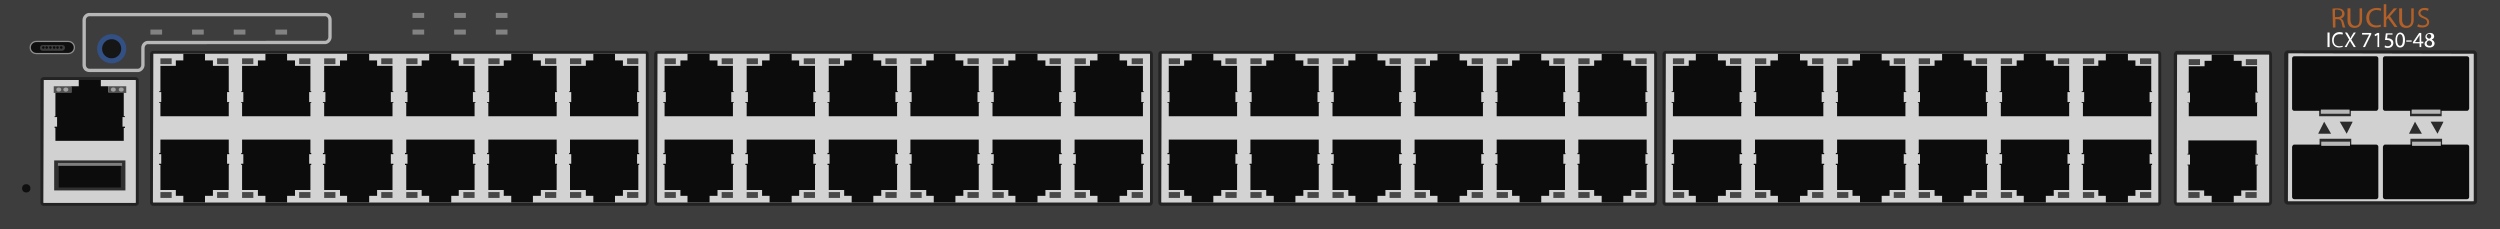 <?xml version="1.0" encoding="utf-8"?>
<!-- Copyright 2022 Virtual Console LLC. All rights reserved. Generator: Adobe Illustrator 26.0.2, SVG Export Plug-In . SVG Version: 6.00 Build 0)  -->
<svg version="1.1" id="Brocade_ICX7150-48-POE" xmlns="http://www.w3.org/2000/svg" xmlns:xlink="http://www.w3.org/1999/xlink"
	 x="0px" y="0px" viewBox="0 0 600 55" style="enable-background:new 0 0 600 55;" xml:space="preserve">
<style type="text/css">
	.st0{fill:#3D3D3D;}
	.st1{fill:#D3D3D3;}
	.st2{fill:#232323;}
	.st3{fill:#0C0C0C;}
	.st4{fill:#474747;}
	.st5{fill:#D1D1D1;}
	.st6{fill:#2B2B2B;}
	.st7{fill:#B7B7B7;}
	.st8{fill:#515151;}
	.st9{fill:#A0A0A0;}
	.st10{fill:#303030;}
	.st11{fill:#7F7F7F;}
	.st12{fill:#0F0F0F;}
	.st13{fill:#325084;}
	.st14{fill:#161616;}
	.st15{fill:#828282;}
	.st16{fill:#8E8E8E;}
	.st17{fill:#B26028;}
	.st18{fill:#FFFFFF;}
</style>
<g>
	<rect class="st0" width="600" height="55"/>
	<g>
		<g>
			<path class="st1" d="M396.8,49h-118c-0.3,0-0.5-0.2-0.5-0.5V13c0-0.3,0.2-0.5,0.5-0.5h118.1c0.3,0,0.5,0.2,0.5,0.5v35.5
				C397.3,48.8,397.1,49,396.8,49z"/>
			<path class="st2" d="M396.8,49.4h-118c-0.5,0-0.8-0.4-0.8-0.8V13c0-0.5,0.4-0.8,0.8-0.8h118.1c0.5,0,0.8,0.4,0.8,0.8v35.5
				C397.7,49,397.3,49.4,396.8,49.4z M278.8,12.9C278.7,12.9,278.7,13,278.8,12.9l-0.1,35.6c0,0.1,0.1,0.1,0.1,0.1h118.1
				c0.1,0,0.1-0.1,0.1-0.1V13c0-0.1-0.1-0.1-0.1-0.1H278.8z"/>
		</g>
		<g>
			<g>
				<polygon class="st3" points="395.2,22.1 395.4,22.1 395.4,21.9 395.2,21.9 395.2,15.8 391.5,15.8 391.5,14.5 389.6,14.5 
					389.6,12.9 384.4,12.9 384.4,14.5 382.6,14.5 382.6,15.8 378.8,15.8 378.8,21.9 378.6,21.9 378.6,22.1 378.8,22.1 379.1,22.1 
					379.1,24.5 378.6,24.5 378.6,24.7 378.8,24.7 378.8,27.9 395.2,27.9 395.2,24.7 395.4,24.7 395.4,24.5 394.9,24.5 394.9,22.1 
									"/>
				<g>
					<rect x="378.8" y="14" class="st4" width="2.7" height="1.4"/>
					<rect x="392.5" y="14" class="st4" width="2.7" height="1.4"/>
				</g>
			</g>
			<g>
				<polygon class="st3" points="375.6,22.1 375.7,22.1 375.7,21.9 375.6,21.9 375.6,15.8 371.8,15.8 371.8,14.5 369.9,14.5 
					369.9,12.9 364.7,12.9 364.7,14.5 362.9,14.5 362.9,15.8 359.2,15.8 359.2,21.9 358.9,21.9 358.9,22.1 359.2,22.1 359.4,22.1 
					359.4,24.5 358.9,24.5 358.9,24.7 359.2,24.7 359.2,27.9 375.6,27.9 375.6,24.7 375.7,24.7 375.7,24.5 375.2,24.5 375.2,22.1 
									"/>
				<g>
					<rect x="359.2" y="14" class="st4" width="2.7" height="1.4"/>
					<rect x="372.8" y="14" class="st4" width="2.7" height="1.4"/>
				</g>
			</g>
			<g>
				<polygon class="st3" points="355.9,22.1 356.1,22.1 356.1,21.9 355.9,21.9 355.9,15.8 352.1,15.8 352.1,14.5 350.3,14.5 
					350.3,12.9 345,12.9 345,14.5 343.2,14.5 343.2,15.8 339.5,15.8 339.5,21.9 339.2,21.9 339.2,22.1 339.5,22.1 339.8,22.1 
					339.8,24.5 339.2,24.5 339.2,24.7 339.5,24.7 339.5,27.9 355.9,27.9 355.9,24.7 356.1,24.7 356.1,24.5 355.5,24.5 355.5,22.1 
									"/>
				<g>
					<rect x="339.5" y="14" class="st4" width="2.7" height="1.4"/>
					<rect x="353.2" y="14" class="st4" width="2.7" height="1.4"/>
				</g>
			</g>
			<g>
				<polygon class="st3" points="336.2,22.1 336.4,22.1 336.4,21.9 336.2,21.9 336.2,15.8 332.5,15.8 332.5,14.5 330.6,14.5 
					330.6,12.9 325.3,12.9 325.3,14.5 323.6,14.5 323.6,15.8 319.8,15.8 319.8,21.9 319.5,21.9 319.5,22.1 319.8,22.1 320.1,22.1 
					320.1,24.5 319.5,24.5 319.5,24.7 319.8,24.7 319.8,27.9 336.2,27.9 336.2,24.7 336.4,24.7 336.4,24.5 335.8,24.5 335.8,22.1 
									"/>
				<g>
					<rect x="319.8" y="14" class="st4" width="2.7" height="1.4"/>
					<rect x="333.5" y="14" class="st4" width="2.7" height="1.4"/>
				</g>
			</g>
			<g>
				<polygon class="st3" points="316.5,22.1 316.7,22.1 316.7,21.9 316.5,21.9 316.5,15.8 312.8,15.8 312.8,14.5 310.9,14.5 
					310.9,12.9 305.7,12.9 305.7,14.5 303.9,14.5 303.9,15.8 300.1,15.8 300.1,21.9 299.9,21.9 299.9,22.1 300.1,22.1 300.4,22.1 
					300.4,24.5 299.9,24.5 299.9,24.7 300.1,24.7 300.1,27.9 316.5,27.9 316.5,24.7 316.7,24.7 316.7,24.5 316.2,24.5 316.2,22.1 
									"/>
				<g>
					<rect x="300.1" y="14" class="st4" width="2.7" height="1.4"/>
					<rect x="313.8" y="14" class="st4" width="2.7" height="1.4"/>
				</g>
			</g>
			<g>
				<polygon class="st3" points="296.9,22.1 297,22.1 297,21.9 296.9,21.9 296.9,15.8 293.1,15.8 293.1,14.5 291.2,14.5 291.2,12.9 
					286,12.9 286,14.5 284.2,14.5 284.2,15.8 280.5,15.8 280.5,21.9 280.2,21.9 280.2,22.1 280.5,22.1 280.7,22.1 280.7,24.5 
					280.2,24.5 280.2,24.7 280.5,24.7 280.5,27.9 296.9,27.9 296.9,24.7 297,24.7 297,24.5 296.5,24.5 296.5,22.1 				"/>
				<g>
					<rect x="280.5" y="14" class="st4" width="2.7" height="1.4"/>
					<rect x="294.1" y="14" class="st4" width="2.7" height="1.4"/>
				</g>
			</g>
		</g>
		<g>
			<g>
				<polygon class="st3" points="394.9,39.3 394.9,37 395.4,37 395.4,36.7 395.2,36.7 395.2,33.5 378.8,33.5 378.8,36.7 378.6,36.7 
					378.6,37 379.1,37 379.1,39.3 378.8,39.3 378.6,39.3 378.6,39.6 378.8,39.6 378.8,45.6 382.6,45.6 382.6,47 384.4,47 
					384.4,48.6 389.6,48.6 389.6,47 391.5,47 391.5,45.6 395.2,45.6 395.2,39.6 395.4,39.6 395.4,39.3 395.2,39.3 				"/>
				<g>
					<rect x="378.8" y="46.1" class="st4" width="2.7" height="1.4"/>
					<rect x="392.5" y="46.1" class="st4" width="2.7" height="1.4"/>
				</g>
			</g>
			<g>
				<polygon class="st3" points="375.2,39.3 375.2,37 375.7,37 375.7,36.7 375.6,36.7 375.6,33.5 359.2,33.5 359.2,36.7 358.9,36.7 
					358.9,37 359.4,37 359.4,39.3 359.2,39.3 358.9,39.3 358.9,39.6 359.2,39.6 359.2,45.6 362.9,45.6 362.9,47 364.7,47 
					364.7,48.6 369.9,48.6 369.9,47 371.8,47 371.8,45.6 375.6,45.6 375.6,39.6 375.7,39.6 375.7,39.3 375.6,39.3 				"/>
				<g>
					<rect x="359.2" y="46.1" class="st4" width="2.7" height="1.4"/>
					<rect x="372.8" y="46.1" class="st4" width="2.7" height="1.4"/>
				</g>
			</g>
			<g>
				<polygon class="st3" points="355.5,39.3 355.5,37 356.1,37 356.1,36.7 355.9,36.7 355.9,33.5 339.5,33.5 339.5,36.7 339.2,36.7 
					339.2,37 339.8,37 339.8,39.3 339.5,39.3 339.2,39.3 339.2,39.6 339.5,39.6 339.5,45.6 343.2,45.6 343.2,47 345,47 345,48.6 
					350.3,48.6 350.3,47 352.1,47 352.1,45.6 355.9,45.6 355.9,39.6 356.1,39.6 356.1,39.3 355.9,39.3 				"/>
				<g>
					<rect x="339.5" y="46.1" class="st4" width="2.7" height="1.4"/>
					<rect x="353.2" y="46.1" class="st4" width="2.7" height="1.4"/>
				</g>
			</g>
			<g>
				<polygon class="st3" points="335.8,39.3 335.8,37 336.4,37 336.4,36.7 336.2,36.7 336.2,33.5 319.8,33.5 319.8,36.7 319.5,36.7 
					319.5,37 320.1,37 320.1,39.3 319.8,39.3 319.5,39.3 319.5,39.6 319.8,39.6 319.8,45.6 323.6,45.6 323.6,47 325.3,47 
					325.3,48.6 330.6,48.6 330.6,47 332.5,47 332.5,45.6 336.2,45.6 336.2,39.6 336.4,39.6 336.4,39.3 336.2,39.3 				"/>
				<g>
					<rect x="319.8" y="46.1" class="st4" width="2.7" height="1.4"/>
					<rect x="333.5" y="46.1" class="st4" width="2.7" height="1.4"/>
				</g>
			</g>
			<g>
				<polygon class="st3" points="316.2,39.3 316.2,37 316.7,37 316.7,36.7 316.5,36.7 316.5,33.5 300.1,33.5 300.1,36.7 299.9,36.7 
					299.9,37 300.4,37 300.4,39.3 300.1,39.3 299.9,39.3 299.9,39.6 300.1,39.6 300.1,45.6 303.9,45.6 303.9,47 305.7,47 
					305.7,48.6 310.9,48.6 310.9,47 312.8,47 312.8,45.6 316.5,45.6 316.5,39.6 316.7,39.6 316.7,39.3 316.5,39.3 				"/>
				<g>
					<rect x="300.1" y="46.1" class="st4" width="2.7" height="1.4"/>
					<rect x="313.8" y="46.1" class="st4" width="2.7" height="1.4"/>
				</g>
			</g>
			<g>
				<polygon class="st3" points="296.5,39.3 296.5,37 297,37 297,36.7 296.9,36.7 296.9,33.5 280.5,33.5 280.5,36.7 280.2,36.7 
					280.2,37 280.7,37 280.7,39.3 280.5,39.3 280.2,39.3 280.2,39.6 280.5,39.6 280.5,45.6 284.2,45.6 284.2,47 286,47 286,48.6 
					291.2,48.6 291.2,47 293.1,47 293.1,45.6 296.9,45.6 296.9,39.6 297,39.6 297,39.3 296.9,39.3 				"/>
				<g>
					<rect x="280.5" y="46.1" class="st4" width="2.7" height="1.4"/>
					<rect x="294.1" y="46.1" class="st4" width="2.7" height="1.4"/>
				</g>
			</g>
		</g>
	</g>
	<g>
		<g>
			<path class="st1" d="M517.9,49H399.8c-0.3,0-0.5-0.2-0.5-0.5V13c0-0.3,0.2-0.5,0.5-0.5h118.1c0.3,0,0.5,0.2,0.5,0.5v35.5
				C518.4,48.8,518.2,49,517.9,49z"/>
			<path class="st2" d="M517.9,49.4H399.8c-0.5,0-0.8-0.4-0.8-0.8V13c0-0.5,0.4-0.8,0.8-0.8h118.1c0.5,0,0.8,0.4,0.8,0.8v35.5
				C518.7,49,518.4,49.4,517.9,49.4z M399.8,12.9C399.7,12.9,399.7,13,399.8,12.9l-0.1,35.6c0,0.1,0.1,0.1,0.1,0.1h118.1
				c0.1,0,0.1-0.1,0.1-0.1V13c0-0.1-0.1-0.1-0.1-0.1H399.8z"/>
		</g>
		<g>
			<g>
				<polygon class="st3" points="516.3,22.1 516.5,22.1 516.5,21.9 516.3,21.9 516.3,15.8 512.5,15.8 512.5,14.5 510.7,14.5 
					510.7,12.9 505.4,12.9 505.4,14.5 503.6,14.5 503.6,15.8 499.9,15.8 499.9,21.9 499.6,21.9 499.6,22.1 499.9,22.1 500.2,22.1 
					500.2,24.5 499.6,24.5 499.6,24.7 499.9,24.7 499.9,27.9 516.3,27.9 516.3,24.7 516.5,24.7 516.5,24.5 515.9,24.5 515.9,22.1 
									"/>
				<g>
					<rect x="499.9" y="14" class="st4" width="2.7" height="1.4"/>
					<rect x="513.6" y="14" class="st4" width="2.7" height="1.4"/>
				</g>
			</g>
			<g>
				<polygon class="st3" points="496.6,22.1 496.8,22.1 496.8,21.9 496.6,21.9 496.6,15.8 492.9,15.8 492.9,14.5 491,14.5 491,12.9 
					485.7,12.9 485.7,14.5 484,14.5 484,15.8 480.2,15.8 480.2,21.9 479.9,21.9 479.9,22.1 480.2,22.1 480.5,22.1 480.5,24.5 
					479.9,24.5 479.9,24.7 480.2,24.7 480.2,27.9 496.6,27.9 496.6,24.7 496.8,24.7 496.8,24.5 496.2,24.5 496.2,22.1 				"/>
				<g>
					<rect x="480.2" y="14" class="st4" width="2.7" height="1.4"/>
					<rect x="493.9" y="14" class="st4" width="2.7" height="1.4"/>
				</g>
			</g>
			<g>
				<polygon class="st3" points="476.9,22.1 477.1,22.1 477.1,21.9 476.9,21.9 476.9,15.8 473.2,15.8 473.2,14.5 471.3,14.5 
					471.3,12.9 466.1,12.9 466.1,14.5 464.3,14.5 464.3,15.8 460.5,15.8 460.5,21.9 460.3,21.9 460.3,22.1 460.5,22.1 460.8,22.1 
					460.8,24.5 460.3,24.5 460.3,24.7 460.5,24.7 460.5,27.9 476.9,27.9 476.9,24.7 477.1,24.7 477.1,24.5 476.6,24.5 476.6,22.1 
									"/>
				<g>
					<rect x="460.5" y="14" class="st4" width="2.7" height="1.4"/>
					<rect x="474.2" y="14" class="st4" width="2.7" height="1.4"/>
				</g>
			</g>
			<g>
				<polygon class="st3" points="457.3,22.1 457.5,22.1 457.5,21.9 457.3,21.9 457.3,15.8 453.5,15.8 453.5,14.5 451.6,14.5 
					451.6,12.9 446.4,12.9 446.4,14.5 444.6,14.5 444.6,15.8 440.9,15.8 440.9,21.9 440.6,21.9 440.6,22.1 440.9,22.1 441.1,22.1 
					441.1,24.5 440.6,24.5 440.6,24.7 440.9,24.7 440.9,27.9 457.3,27.9 457.3,24.7 457.5,24.7 457.5,24.5 456.9,24.5 456.9,22.1 
									"/>
				<g>
					<rect x="440.9" y="14" class="st4" width="2.7" height="1.4"/>
					<rect x="454.5" y="14" class="st4" width="2.7" height="1.4"/>
				</g>
			</g>
			<g>
				<polygon class="st3" points="437.6,22.1 437.8,22.1 437.8,21.9 437.6,21.9 437.6,15.8 433.8,15.8 433.8,14.5 432,14.5 432,12.9 
					426.7,12.9 426.7,14.5 424.9,14.5 424.9,15.8 421.2,15.8 421.2,21.9 420.9,21.9 420.9,22.1 421.2,22.1 421.5,22.1 421.5,24.5 
					420.9,24.5 420.9,24.7 421.2,24.7 421.2,27.9 437.6,27.9 437.6,24.7 437.8,24.7 437.8,24.5 437.2,24.5 437.2,22.1 				"/>
				<g>
					<rect x="421.2" y="14" class="st4" width="2.7" height="1.4"/>
					<rect x="434.9" y="14" class="st4" width="2.7" height="1.4"/>
				</g>
			</g>
			<g>
				<polygon class="st3" points="417.9,22.1 418.1,22.1 418.1,21.9 417.9,21.9 417.9,15.8 414.2,15.8 414.2,14.5 412.3,14.5 
					412.3,12.9 407,12.9 407,14.5 405.3,14.5 405.3,15.8 401.5,15.8 401.5,21.9 401.2,21.9 401.2,22.1 401.5,22.1 401.8,22.1 
					401.8,24.5 401.2,24.5 401.2,24.7 401.5,24.7 401.5,27.9 417.9,27.9 417.9,24.7 418.1,24.7 418.1,24.5 417.5,24.5 417.5,22.1 
									"/>
				<g>
					<rect x="401.5" y="14" class="st4" width="2.7" height="1.4"/>
					<rect x="415.2" y="14" class="st4" width="2.7" height="1.4"/>
				</g>
			</g>
		</g>
		<g>
			<g>
				<polygon class="st3" points="515.9,39.3 515.9,37 516.5,37 516.5,36.7 516.3,36.7 516.3,33.5 499.9,33.5 499.9,36.7 499.6,36.7 
					499.6,37 500.2,37 500.2,39.3 499.9,39.3 499.6,39.3 499.6,39.6 499.9,39.6 499.9,45.6 503.6,45.6 503.6,47 505.4,47 
					505.4,48.6 510.7,48.6 510.7,47 512.5,47 512.5,45.6 516.3,45.6 516.3,39.6 516.5,39.6 516.5,39.3 516.3,39.3 				"/>
				<g>
					<rect x="499.9" y="46.1" class="st4" width="2.7" height="1.4"/>
					<rect x="513.6" y="46.1" class="st4" width="2.7" height="1.4"/>
				</g>
			</g>
			<g>
				<polygon class="st3" points="496.2,39.3 496.2,37 496.8,37 496.8,36.7 496.6,36.7 496.6,33.5 480.2,33.5 480.2,36.7 479.9,36.7 
					479.9,37 480.5,37 480.5,39.3 480.2,39.3 479.9,39.3 479.9,39.6 480.2,39.6 480.2,45.6 484,45.6 484,47 485.7,47 485.7,48.6 
					491,48.6 491,47 492.9,47 492.9,45.6 496.6,45.6 496.6,39.6 496.8,39.6 496.8,39.3 496.6,39.3 				"/>
				<g>
					<rect x="480.2" y="46.1" class="st4" width="2.7" height="1.4"/>
					<rect x="493.9" y="46.1" class="st4" width="2.7" height="1.4"/>
				</g>
			</g>
			<g>
				<polygon class="st3" points="476.6,39.3 476.6,37 477.1,37 477.1,36.7 476.9,36.7 476.9,33.5 460.5,33.5 460.5,36.7 460.3,36.7 
					460.3,37 460.8,37 460.8,39.3 460.5,39.3 460.3,39.3 460.3,39.6 460.5,39.6 460.5,45.6 464.3,45.6 464.3,47 466.1,47 
					466.1,48.6 471.3,48.6 471.3,47 473.2,47 473.2,45.6 476.9,45.6 476.9,39.6 477.1,39.6 477.1,39.3 476.9,39.3 				"/>
				<g>
					<rect x="460.5" y="46.1" class="st4" width="2.7" height="1.4"/>
					<rect x="474.2" y="46.1" class="st4" width="2.7" height="1.4"/>
				</g>
			</g>
			<g>
				<polygon class="st3" points="456.9,39.3 456.9,37 457.5,37 457.5,36.7 457.3,36.7 457.3,33.5 440.9,33.5 440.9,36.7 440.6,36.7 
					440.6,37 441.1,37 441.1,39.3 440.9,39.3 440.6,39.3 440.6,39.6 440.9,39.6 440.9,45.6 444.6,45.6 444.6,47 446.4,47 
					446.4,48.6 451.6,48.6 451.6,47 453.5,47 453.5,45.6 457.3,45.6 457.3,39.6 457.5,39.6 457.5,39.3 457.3,39.3 				"/>
				<g>
					<rect x="440.9" y="46.1" class="st4" width="2.7" height="1.4"/>
					<rect x="454.5" y="46.1" class="st4" width="2.7" height="1.4"/>
				</g>
			</g>
			<g>
				<polygon class="st3" points="437.2,39.3 437.2,37 437.8,37 437.8,36.7 437.6,36.7 437.6,33.5 421.2,33.5 421.2,36.7 420.9,36.7 
					420.9,37 421.5,37 421.5,39.3 421.2,39.3 420.9,39.3 420.9,39.6 421.2,39.6 421.2,45.6 424.9,45.6 424.9,47 426.7,47 
					426.7,48.6 432,48.6 432,47 433.8,47 433.8,45.6 437.6,45.6 437.6,39.6 437.8,39.6 437.8,39.3 437.6,39.3 				"/>
				<g>
					<rect x="421.2" y="46.1" class="st4" width="2.7" height="1.4"/>
					<rect x="434.9" y="46.1" class="st4" width="2.7" height="1.4"/>
				</g>
			</g>
			<g>
				<polygon class="st3" points="417.5,39.3 417.5,37 418.1,37 418.1,36.7 417.9,36.7 417.9,33.5 401.5,33.5 401.5,36.7 401.2,36.7 
					401.2,37 401.8,37 401.8,39.3 401.5,39.3 401.2,39.3 401.2,39.6 401.5,39.6 401.5,45.6 405.3,45.6 405.3,47 407,47 407,48.6 
					412.3,48.6 412.3,47 414.2,47 414.2,45.6 417.9,45.6 417.9,39.6 418.1,39.6 418.1,39.3 417.9,39.3 				"/>
				<g>
					<rect x="401.5" y="46.1" class="st4" width="2.7" height="1.4"/>
					<rect x="415.2" y="46.1" class="st4" width="2.7" height="1.4"/>
				</g>
			</g>
		</g>
	</g>
	<g>
		<g>
			<path class="st1" d="M154.8,49h-118c-0.3,0-0.5-0.2-0.5-0.5V13c0-0.3,0.2-0.5,0.5-0.5h118.1c0.3,0,0.5,0.2,0.5,0.5v35.5
				C155.3,48.8,155.1,49,154.8,49z"/>
			<path class="st2" d="M154.8,49.4h-118c-0.5,0-0.8-0.4-0.8-0.8V13c0-0.5,0.4-0.8,0.8-0.8h118.1c0.5,0,0.8,0.4,0.8,0.8v35.5
				C155.7,49,155.3,49.4,154.8,49.4z M36.8,12.9C36.7,12.9,36.7,13,36.8,12.9l-0.1,35.6c0,0.1,0.1,0.1,0.1,0.1h118.1
				c0.1,0,0.1-0.1,0.1-0.1V13c0-0.1-0.1-0.1-0.1-0.1H36.8z"/>
		</g>
		<g>
			<g>
				<polygon class="st3" points="153.2,22.1 153.4,22.1 153.4,21.9 153.2,21.9 153.2,15.8 149.5,15.8 149.5,14.5 147.6,14.5 
					147.6,12.9 142.4,12.9 142.4,14.5 140.6,14.5 140.6,15.8 136.8,15.8 136.8,21.9 136.6,21.9 136.6,22.1 136.8,22.1 137.1,22.1 
					137.1,24.5 136.6,24.5 136.6,24.7 136.8,24.7 136.8,27.9 153.2,27.9 153.2,24.7 153.4,24.7 153.4,24.5 152.9,24.5 152.9,22.1 
									"/>
				<g>
					<rect x="136.8" y="14" class="st4" width="2.7" height="1.4"/>
					<rect x="150.5" y="14" class="st4" width="2.7" height="1.4"/>
				</g>
			</g>
			<g>
				<polygon class="st3" points="133.6,22.1 133.7,22.1 133.7,21.9 133.6,21.9 133.6,15.8 129.8,15.8 129.8,14.5 127.9,14.5 
					127.9,12.9 122.7,12.9 122.7,14.5 120.9,14.5 120.9,15.8 117.2,15.8 117.2,21.9 116.9,21.9 116.9,22.1 117.2,22.1 117.4,22.1 
					117.4,24.5 116.9,24.5 116.9,24.7 117.2,24.7 117.2,27.9 133.6,27.9 133.6,24.7 133.7,24.7 133.7,24.5 133.2,24.5 133.2,22.1 
									"/>
				<g>
					<rect x="117.2" y="14" class="st4" width="2.7" height="1.4"/>
					<rect x="130.8" y="14" class="st4" width="2.7" height="1.4"/>
				</g>
			</g>
			<g>
				<polygon class="st3" points="113.9,22.1 114.1,22.1 114.1,21.9 113.9,21.9 113.9,15.8 110.1,15.8 110.1,14.5 108.3,14.5 
					108.3,12.9 103,12.9 103,14.5 101.2,14.5 101.2,15.8 97.5,15.8 97.5,21.9 97.2,21.9 97.2,22.1 97.5,22.1 97.8,22.1 97.8,24.5 
					97.2,24.5 97.2,24.7 97.5,24.7 97.5,27.9 113.9,27.9 113.9,24.7 114.1,24.7 114.1,24.5 113.5,24.5 113.5,22.1 				"/>
				<g>
					<rect x="97.5" y="14" class="st4" width="2.7" height="1.4"/>
					<rect x="111.2" y="14" class="st4" width="2.7" height="1.4"/>
				</g>
			</g>
			<g>
				<polygon class="st3" points="94.2,22.1 94.4,22.1 94.4,21.9 94.2,21.9 94.2,15.8 90.5,15.8 90.5,14.5 88.6,14.5 88.6,12.9 
					83.3,12.9 83.3,14.5 81.6,14.5 81.6,15.8 77.8,15.8 77.8,21.9 77.5,21.9 77.5,22.1 77.8,22.1 78.1,22.1 78.1,24.5 77.5,24.5 
					77.5,24.7 77.8,24.7 77.8,27.9 94.2,27.9 94.2,24.7 94.4,24.7 94.4,24.5 93.8,24.5 93.8,22.1 				"/>
				<g>
					<rect x="77.8" y="14" class="st4" width="2.7" height="1.4"/>
					<rect x="91.5" y="14" class="st4" width="2.7" height="1.4"/>
				</g>
			</g>
			<g>
				<polygon class="st3" points="74.5,22.1 74.7,22.1 74.7,21.9 74.5,21.9 74.5,15.8 70.8,15.8 70.8,14.5 68.9,14.5 68.9,12.9 
					63.7,12.9 63.7,14.5 61.9,14.5 61.9,15.8 58.1,15.8 58.1,21.9 57.9,21.9 57.9,22.1 58.1,22.1 58.4,22.1 58.4,24.5 57.9,24.5 
					57.9,24.7 58.1,24.7 58.1,27.9 74.5,27.9 74.5,24.7 74.7,24.7 74.7,24.5 74.2,24.5 74.2,22.1 				"/>
				<g>
					<rect x="58.1" y="14" class="st4" width="2.7" height="1.4"/>
					<rect x="71.8" y="14" class="st4" width="2.7" height="1.4"/>
				</g>
			</g>
			<g>
				<polygon class="st3" points="54.9,22.1 55,22.1 55,21.9 54.9,21.9 54.9,15.8 51.1,15.8 51.1,14.5 49.2,14.5 49.2,12.9 44,12.9 
					44,14.5 42.2,14.5 42.2,15.8 38.5,15.8 38.5,21.9 38.2,21.9 38.2,22.1 38.5,22.1 38.7,22.1 38.7,24.5 38.2,24.5 38.2,24.7 
					38.5,24.7 38.5,27.9 54.9,27.9 54.9,24.7 55,24.7 55,24.5 54.5,24.5 54.5,22.1 				"/>
				<g>
					<rect x="38.5" y="14" class="st4" width="2.7" height="1.4"/>
					<rect x="52.1" y="14" class="st4" width="2.7" height="1.4"/>
				</g>
			</g>
		</g>
		<g>
			<g>
				<polygon class="st3" points="152.9,39.3 152.9,37 153.4,37 153.4,36.7 153.2,36.7 153.2,33.5 136.8,33.5 136.8,36.7 136.6,36.7 
					136.6,37 137.1,37 137.1,39.3 136.8,39.3 136.6,39.3 136.6,39.6 136.8,39.6 136.8,45.6 140.6,45.6 140.6,47 142.4,47 
					142.4,48.6 147.6,48.6 147.6,47 149.5,47 149.5,45.6 153.2,45.6 153.2,39.6 153.4,39.6 153.4,39.3 153.2,39.3 				"/>
				<g>
					<rect x="136.8" y="46.1" class="st4" width="2.7" height="1.4"/>
					<rect x="150.5" y="46.1" class="st4" width="2.7" height="1.4"/>
				</g>
			</g>
			<g>
				<polygon class="st3" points="133.2,39.3 133.2,37 133.7,37 133.7,36.7 133.6,36.7 133.6,33.5 117.2,33.5 117.2,36.7 116.9,36.7 
					116.9,37 117.4,37 117.4,39.3 117.2,39.3 116.9,39.3 116.9,39.6 117.2,39.6 117.2,45.6 120.9,45.6 120.9,47 122.7,47 
					122.7,48.6 127.9,48.6 127.9,47 129.8,47 129.8,45.6 133.6,45.6 133.6,39.6 133.7,39.6 133.7,39.3 133.6,39.3 				"/>
				<g>
					<rect x="117.2" y="46.1" class="st4" width="2.7" height="1.4"/>
					<rect x="130.8" y="46.1" class="st4" width="2.7" height="1.4"/>
				</g>
			</g>
			<g>
				<polygon class="st3" points="113.5,39.3 113.5,37 114.1,37 114.1,36.7 113.9,36.7 113.9,33.5 97.5,33.5 97.5,36.7 97.2,36.7 
					97.2,37 97.8,37 97.8,39.3 97.5,39.3 97.2,39.3 97.2,39.6 97.5,39.6 97.5,45.6 101.2,45.6 101.2,47 103,47 103,48.6 108.3,48.6 
					108.3,47 110.1,47 110.1,45.6 113.9,45.6 113.9,39.6 114.1,39.6 114.1,39.3 113.9,39.3 				"/>
				<g>
					<rect x="97.5" y="46.1" class="st4" width="2.7" height="1.4"/>
					<rect x="111.2" y="46.1" class="st4" width="2.7" height="1.4"/>
				</g>
			</g>
			<g>
				<polygon class="st3" points="93.8,39.3 93.8,37 94.4,37 94.4,36.7 94.2,36.7 94.2,33.5 77.8,33.5 77.8,36.7 77.5,36.7 77.5,37 
					78.1,37 78.1,39.3 77.8,39.3 77.5,39.3 77.5,39.6 77.8,39.6 77.8,45.6 81.6,45.6 81.6,47 83.3,47 83.3,48.6 88.6,48.6 88.6,47 
					90.5,47 90.5,45.6 94.2,45.6 94.2,39.6 94.4,39.6 94.4,39.3 94.2,39.3 				"/>
				<g>
					<rect x="77.8" y="46.1" class="st4" width="2.7" height="1.4"/>
					<rect x="91.5" y="46.1" class="st4" width="2.7" height="1.4"/>
				</g>
			</g>
			<g>
				<polygon class="st3" points="74.2,39.3 74.2,37 74.7,37 74.7,36.7 74.5,36.7 74.5,33.5 58.1,33.5 58.1,36.7 57.9,36.7 57.9,37 
					58.4,37 58.4,39.3 58.1,39.3 57.9,39.3 57.9,39.6 58.1,39.6 58.1,45.6 61.9,45.6 61.9,47 63.7,47 63.7,48.6 68.9,48.6 68.9,47 
					70.8,47 70.8,45.6 74.5,45.6 74.5,39.6 74.7,39.6 74.7,39.3 74.5,39.3 				"/>
				<g>
					<rect x="58.1" y="46.1" class="st4" width="2.7" height="1.4"/>
					<rect x="71.8" y="46.1" class="st4" width="2.7" height="1.4"/>
				</g>
			</g>
			<g>
				<polygon class="st3" points="54.5,39.3 54.5,37 55,37 55,36.7 54.9,36.7 54.9,33.5 38.5,33.5 38.5,36.7 38.2,36.7 38.2,37 
					38.7,37 38.7,39.3 38.5,39.3 38.2,39.3 38.2,39.6 38.5,39.6 38.5,45.6 42.2,45.6 42.2,47 44,47 44,48.6 49.2,48.6 49.2,47 
					51.1,47 51.1,45.6 54.9,45.6 54.9,39.6 55,39.6 55,39.3 54.9,39.3 				"/>
				<g>
					<rect x="38.5" y="46.1" class="st4" width="2.7" height="1.4"/>
					<rect x="52.1" y="46.1" class="st4" width="2.7" height="1.4"/>
				</g>
			</g>
		</g>
	</g>
	<g>
		<g>
			<path class="st1" d="M275.9,49H157.8c-0.3,0-0.5-0.2-0.5-0.5V13c0-0.3,0.2-0.5,0.5-0.5h118.1c0.3,0,0.5,0.2,0.5,0.5v35.5
				C276.4,48.8,276.2,49,275.9,49z"/>
			<path class="st2" d="M275.9,49.4H157.8c-0.5,0-0.8-0.4-0.8-0.8V13c0-0.5,0.4-0.8,0.8-0.8h118.1c0.5,0,0.8,0.4,0.8,0.8v35.5
				C276.7,49,276.4,49.4,275.9,49.4z M157.8,12.9C157.7,12.9,157.7,13,157.8,12.9l-0.1,35.6c0,0.1,0.1,0.1,0.1,0.1h118.1
				c0.1,0,0.1-0.1,0.1-0.1V13c0-0.1-0.1-0.1-0.1-0.1H157.8z"/>
		</g>
		<g>
			<g>
				<polygon class="st3" points="274.3,22.1 274.5,22.1 274.5,21.9 274.3,21.9 274.3,15.8 270.5,15.8 270.5,14.5 268.7,14.5 
					268.7,12.9 263.4,12.9 263.4,14.5 261.6,14.5 261.6,15.8 257.9,15.8 257.9,21.9 257.6,21.9 257.6,22.1 257.9,22.1 258.2,22.1 
					258.2,24.5 257.6,24.5 257.6,24.7 257.9,24.7 257.9,27.9 274.3,27.9 274.3,24.7 274.5,24.7 274.5,24.5 273.9,24.5 273.9,22.1 
									"/>
				<g>
					<rect x="257.9" y="14" class="st4" width="2.7" height="1.4"/>
					<rect x="271.6" y="14" class="st4" width="2.7" height="1.4"/>
				</g>
			</g>
			<g>
				<polygon class="st3" points="254.6,22.1 254.8,22.1 254.8,21.9 254.6,21.9 254.6,15.8 250.9,15.8 250.9,14.5 249,14.5 249,12.9 
					243.7,12.9 243.7,14.5 242,14.5 242,15.8 238.2,15.8 238.2,21.9 237.9,21.9 237.9,22.1 238.2,22.1 238.5,22.1 238.5,24.5 
					237.9,24.5 237.9,24.7 238.2,24.7 238.2,27.9 254.6,27.9 254.6,24.7 254.8,24.7 254.8,24.5 254.2,24.5 254.2,22.1 				"/>
				<g>
					<rect x="238.2" y="14" class="st4" width="2.7" height="1.4"/>
					<rect x="251.9" y="14" class="st4" width="2.7" height="1.4"/>
				</g>
			</g>
			<g>
				<polygon class="st3" points="234.9,22.1 235.1,22.1 235.1,21.9 234.9,21.9 234.9,15.8 231.2,15.8 231.2,14.5 229.3,14.5 
					229.3,12.9 224.1,12.9 224.1,14.5 222.3,14.5 222.3,15.8 218.5,15.8 218.5,21.9 218.3,21.9 218.3,22.1 218.5,22.1 218.8,22.1 
					218.8,24.5 218.3,24.5 218.3,24.7 218.5,24.7 218.5,27.9 234.9,27.9 234.9,24.7 235.1,24.7 235.1,24.5 234.6,24.5 234.6,22.1 
									"/>
				<g>
					<rect x="218.5" y="14" class="st4" width="2.7" height="1.4"/>
					<rect x="232.2" y="14" class="st4" width="2.7" height="1.4"/>
				</g>
			</g>
			<g>
				<polygon class="st3" points="215.3,22.1 215.5,22.1 215.5,21.9 215.3,21.9 215.3,15.8 211.5,15.8 211.5,14.5 209.6,14.5 
					209.6,12.9 204.4,12.9 204.4,14.5 202.6,14.5 202.6,15.8 198.9,15.8 198.9,21.9 198.6,21.9 198.6,22.1 198.9,22.1 199.1,22.1 
					199.1,24.5 198.6,24.5 198.6,24.7 198.9,24.7 198.9,27.9 215.3,27.9 215.3,24.7 215.5,24.7 215.5,24.5 214.9,24.5 214.9,22.1 
									"/>
				<g>
					<rect x="198.9" y="14" class="st4" width="2.7" height="1.4"/>
					<rect x="212.5" y="14" class="st4" width="2.7" height="1.4"/>
				</g>
			</g>
			<g>
				<polygon class="st3" points="195.6,22.1 195.8,22.1 195.8,21.9 195.6,21.9 195.6,15.8 191.8,15.8 191.8,14.5 190,14.5 190,12.9 
					184.7,12.9 184.7,14.5 182.9,14.5 182.9,15.8 179.2,15.8 179.2,21.9 178.9,21.9 178.9,22.1 179.2,22.1 179.5,22.1 179.5,24.5 
					178.9,24.5 178.9,24.7 179.2,24.7 179.2,27.9 195.6,27.9 195.6,24.7 195.8,24.7 195.8,24.5 195.2,24.5 195.2,22.1 				"/>
				<g>
					<rect x="179.2" y="14" class="st4" width="2.7" height="1.4"/>
					<rect x="192.9" y="14" class="st4" width="2.7" height="1.4"/>
				</g>
			</g>
			<g>
				<polygon class="st3" points="175.9,22.1 176.1,22.1 176.1,21.9 175.9,21.9 175.9,15.8 172.2,15.8 172.2,14.5 170.3,14.5 
					170.3,12.9 165,12.9 165,14.5 163.3,14.5 163.3,15.8 159.5,15.8 159.5,21.9 159.2,21.9 159.2,22.1 159.5,22.1 159.8,22.1 
					159.8,24.5 159.2,24.5 159.2,24.7 159.5,24.7 159.5,27.9 175.9,27.9 175.9,24.7 176.1,24.7 176.1,24.5 175.5,24.5 175.5,22.1 
									"/>
				<g>
					<rect x="159.5" y="14" class="st4" width="2.7" height="1.4"/>
					<rect x="173.2" y="14" class="st4" width="2.7" height="1.4"/>
				</g>
			</g>
		</g>
		<g>
			<g>
				<polygon class="st3" points="273.9,39.3 273.9,37 274.5,37 274.5,36.7 274.3,36.7 274.3,33.5 257.9,33.5 257.9,36.7 257.6,36.7 
					257.6,37 258.2,37 258.2,39.3 257.9,39.3 257.6,39.3 257.6,39.6 257.9,39.6 257.9,45.6 261.6,45.6 261.6,47 263.4,47 
					263.4,48.6 268.7,48.6 268.7,47 270.5,47 270.5,45.6 274.3,45.6 274.3,39.6 274.5,39.6 274.5,39.3 274.3,39.3 				"/>
				<g>
					<rect x="257.9" y="46.1" class="st4" width="2.7" height="1.4"/>
					<rect x="271.6" y="46.1" class="st4" width="2.7" height="1.4"/>
				</g>
			</g>
			<g>
				<polygon class="st3" points="254.2,39.3 254.2,37 254.8,37 254.8,36.7 254.6,36.7 254.6,33.5 238.2,33.5 238.2,36.7 237.9,36.7 
					237.9,37 238.5,37 238.5,39.3 238.2,39.3 237.9,39.3 237.9,39.6 238.2,39.6 238.2,45.6 242,45.6 242,47 243.7,47 243.7,48.6 
					249,48.6 249,47 250.9,47 250.9,45.6 254.6,45.6 254.6,39.6 254.8,39.6 254.8,39.3 254.6,39.3 				"/>
				<g>
					<rect x="238.2" y="46.1" class="st4" width="2.7" height="1.4"/>
					<rect x="251.9" y="46.1" class="st4" width="2.7" height="1.4"/>
				</g>
			</g>
			<g>
				<polygon class="st3" points="234.6,39.3 234.6,37 235.1,37 235.1,36.7 234.9,36.7 234.9,33.5 218.5,33.5 218.5,36.7 218.3,36.7 
					218.3,37 218.8,37 218.8,39.3 218.5,39.3 218.3,39.3 218.3,39.6 218.5,39.6 218.5,45.6 222.3,45.6 222.3,47 224.1,47 
					224.1,48.6 229.3,48.6 229.3,47 231.2,47 231.2,45.6 234.9,45.6 234.9,39.6 235.1,39.6 235.1,39.3 234.9,39.3 				"/>
				<g>
					<rect x="218.5" y="46.1" class="st4" width="2.7" height="1.4"/>
					<rect x="232.2" y="46.1" class="st4" width="2.7" height="1.4"/>
				</g>
			</g>
			<g>
				<polygon class="st3" points="214.9,39.3 214.9,37 215.5,37 215.5,36.7 215.3,36.7 215.3,33.5 198.9,33.5 198.9,36.7 198.6,36.7 
					198.6,37 199.1,37 199.1,39.3 198.9,39.3 198.6,39.3 198.6,39.6 198.9,39.6 198.9,45.6 202.6,45.6 202.6,47 204.4,47 
					204.4,48.6 209.6,48.6 209.6,47 211.5,47 211.5,45.6 215.3,45.6 215.3,39.6 215.5,39.6 215.5,39.3 215.3,39.3 				"/>
				<g>
					<rect x="198.9" y="46.1" class="st4" width="2.7" height="1.4"/>
					<rect x="212.5" y="46.1" class="st4" width="2.7" height="1.4"/>
				</g>
			</g>
			<g>
				<polygon class="st3" points="195.2,39.3 195.2,37 195.8,37 195.8,36.7 195.6,36.7 195.6,33.5 179.2,33.5 179.2,36.7 178.9,36.7 
					178.9,37 179.5,37 179.5,39.3 179.2,39.3 178.9,39.3 178.9,39.6 179.2,39.6 179.2,45.6 182.9,45.6 182.9,47 184.7,47 
					184.7,48.6 190,48.6 190,47 191.8,47 191.8,45.6 195.6,45.6 195.6,39.6 195.8,39.6 195.8,39.3 195.6,39.3 				"/>
				<g>
					<rect x="179.2" y="46.1" class="st4" width="2.7" height="1.4"/>
					<rect x="192.9" y="46.1" class="st4" width="2.7" height="1.4"/>
				</g>
			</g>
			<g>
				<polygon class="st3" points="175.5,39.3 175.5,37 176.1,37 176.1,36.7 175.9,36.7 175.9,33.5 159.5,33.5 159.5,36.7 159.2,36.7 
					159.2,37 159.8,37 159.8,39.3 159.5,39.3 159.2,39.3 159.2,39.6 159.5,39.6 159.5,45.6 163.3,45.6 163.3,47 165,47 165,48.6 
					170.3,48.6 170.3,47 172.2,47 172.2,45.6 175.9,45.6 175.9,39.6 176.1,39.6 176.1,39.3 175.9,39.3 				"/>
				<g>
					<rect x="159.5" y="46.1" class="st4" width="2.7" height="1.4"/>
					<rect x="173.2" y="46.1" class="st4" width="2.7" height="1.4"/>
				</g>
			</g>
		</g>
	</g>
	<g>
		<g>
			<path class="st5" d="M593.6,48.8h-44.5c-0.3,0-0.5-0.2-0.5-0.5V13c0-0.3,0.2-0.5,0.5-0.5h44.5c0.3,0,0.5,0.2,0.5,0.5v35.3
				C594.1,48.5,593.9,48.8,593.6,48.8z"/>
			<path class="st2" d="M593.6,49.1h-44.5c-0.5,0-0.9-0.4-0.9-0.9V13c0-0.5,0.4-0.9,0.9-0.9h44.5c0.5,0,0.9,0.4,0.9,0.9v35.3
				C594.5,48.8,594.1,49.1,593.6,49.1z M549.2,12.8C549.1,12.8,549.1,12.9,549.2,12.8l-0.1,35.4c0,0.1,0.1,0.1,0.1,0.1h44.4
				c0.1,0,0.1-0.1,0.1-0.1V13c0-0.1-0.1-0.1-0.1-0.1L549.2,12.8L549.2,12.8z"/>
		</g>
		<g>
			<g>
				<rect x="556.6" y="26.3" class="st6" width="7.6" height="1.6"/>
				<path class="st3" d="M570.8,26.1V14c0-0.2-0.2-0.5-0.5-0.5h-19.7c-0.2,0-0.5,0.2-0.5,0.5v12.1c0,0.2,0.2,0.5,0.5,0.5h19.7
					C570.6,26.6,570.7,26.3,570.8,26.1z"/>
				<rect x="557" y="26.3" class="st7" width="6.9" height="1"/>
			</g>
			<g>
				<rect x="578.4" y="26.3" class="st6" width="7.6" height="1.6"/>
				<path class="st3" d="M592.6,26.1V14c0-0.2-0.2-0.5-0.5-0.5h-19.7c-0.2,0-0.5,0.2-0.5,0.5v12.1c0,0.2,0.2,0.5,0.5,0.5h19.7
					C592.4,26.6,592.5,26.3,592.6,26.1z"/>
				<rect x="578.8" y="26.3" class="st7" width="6.9" height="1"/>
			</g>
			<g>
				<rect x="578.5" y="33.3" class="st6" width="7.6" height="1.6"/>
				<path class="st3" d="M571.9,35.2v12.1c0,0.2,0.2,0.5,0.5,0.5h19.7c0.2,0,0.5-0.2,0.5-0.5V35.2c0-0.2-0.2-0.5-0.5-0.5h-19.7
					C572.1,34.7,572,35,571.9,35.2z"/>
				<rect x="578.9" y="34" class="st7" width="6.9" height="1"/>
			</g>
			<g>
				<rect x="556.7" y="33.3" class="st6" width="7.6" height="1.6"/>
				<path class="st3" d="M550.1,35.2v12.1c0,0.2,0.2,0.5,0.5,0.5h19.7c0.2,0,0.5-0.2,0.5-0.5V35.2c0-0.2-0.2-0.5-0.5-0.5h-19.7
					C550.3,34.7,550.2,35,550.1,35.2z"/>
				<rect x="557.1" y="34" class="st7" width="6.9" height="1"/>
			</g>
			<g>
				<path class="st6" d="M557.8,29.2l-1.4,2.8v0.1h3c0,0,0.1,0,0-0.1L557.8,29.2C557.9,29.2,557.8,29.2,557.8,29.2z"/>
				<path class="st6" d="M563.2,32.1l1.4-2.8v-0.1h-3c0,0-0.1,0,0,0.1L563.2,32.1C563.1,32.2,563.2,32.2,563.2,32.1z"/>
			</g>
			<g>
				<path class="st6" d="M579.6,29.2l-1.4,2.8v0.1h3c0,0,0.1,0,0-0.1L579.6,29.2L579.6,29.2z"/>
				<path class="st6" d="M585,32.1l1.4-2.8v-0.1h-3c0,0-0.1,0,0,0.1L585,32.1C584.9,32.2,585,32.2,585,32.1z"/>
			</g>
		</g>
	</g>
	<g>
		<g>
			<path class="st5" d="M32.5,49.1h-22c-0.3,0-0.5-0.2-0.5-0.5V19.3c0-0.3,0.2-0.5,0.5-0.5h22c0.3,0,0.5,0.2,0.5,0.5v29.2
				C33,48.8,32.8,49.1,32.5,49.1z"/>
			<path class="st2" d="M32.5,49.4h-22c-0.5,0-0.8-0.4-0.8-0.8V19.3c0-0.5,0.4-0.8,0.8-0.8h22c0.5,0,0.8,0.4,0.8,0.8v29.3
				C33.4,49,33,49.4,32.5,49.4z M10.5,19.2C10.4,19.2,10.4,19.3,10.5,19.2l-0.1,29.4c0,0.1,0.1,0.1,0.1,0.1h22
				c0.1,0,0.1-0.1,0.1-0.1V19.3c0-0.1-0.1-0.1-0.1-0.1L10.5,19.2z"/>
		</g>
		<g>
			<polygon class="st3" points="29.7,28.1 30,28.1 30,27.9 29.7,27.9 29.7,22.1 26,22.1 26,20.7 24.2,20.7 24.2,19.2 18.9,19.2 
				18.9,20.7 17.1,20.7 17.1,22.1 13.3,22.1 13.3,27.9 13.1,27.9 13.1,28.1 13.3,28.1 13.7,28.1 13.7,30.4 13.1,30.4 13.1,30.7 
				13.3,30.7 13.3,33.8 29.7,33.8 29.7,30.7 30,30.7 30,30.4 29.4,30.4 29.4,28.1 			"/>
			<g>
				<rect x="12.9" y="20.7" class="st8" width="4.3" height="1.6"/>
				<g>
					<ellipse class="st9" cx="14.1" cy="21.5" rx="0.6" ry="0.5"/>
					<ellipse class="st9" cx="15.8" cy="21.5" rx="0.6" ry="0.5"/>
				</g>
			</g>
			<g>
				<rect x="26" y="20.7" class="st8" width="4.3" height="1.6"/>
				<g>
					<ellipse class="st9" cx="27.2" cy="21.5" rx="0.6" ry="0.5"/>
					<ellipse class="st9" cx="29.1" cy="21.5" rx="0.6" ry="0.5"/>
				</g>
			</g>
		</g>
		<g>
			<polygon class="st10" points="13,38.5 13,39.4 13,45.7 30.1,45.7 30.1,39.4 30.1,38.5 			"/>
			<g>
				<rect x="14.1" y="39.1" class="st3" width="14.9" height="5.9"/>
				<rect x="13.9" y="39.1" class="st11" width="15.4" height="0.7"/>
			</g>
		</g>
	</g>
	<g>
		<g>
			<path class="st5" d="M544.5,49h-22c-0.3,0-0.5-0.2-0.5-0.6V13.2c0-0.3,0.2-0.6,0.5-0.6h22c0.3,0,0.5,0.2,0.5,0.6v35.2
				C544.9,48.7,544.8,49,544.5,49z"/>
			<path class="st2" d="M544.5,49.4h-22c-0.5,0-0.8-0.5-0.8-1V13.2c0-0.6,0.4-1,0.8-1h22c0.5,0,0.8,0.5,0.8,1v35.3
				C545.3,48.9,544.9,49.4,544.5,49.4z M522.5,13.1C522.4,13.1,522.4,13.2,522.5,13.1l-0.1,35.4c0,0.1,0.1,0.1,0.1,0.1h22
				c0.1,0,0.1-0.1,0.1-0.1V13.2c0-0.1-0.1-0.1-0.1-0.1L522.5,13.1z"/>
		</g>
		<g>
			<polygon class="st3" points="541.7,22.2 541.9,22.2 541.9,22 541.7,22 541.7,15.9 538,15.9 538,14.6 536.1,14.6 536.1,13.1 
				530.8,13.1 530.8,14.6 529.1,14.6 529.1,15.9 525.3,15.9 525.3,22 525,22 525,22.2 525.3,22.2 525.6,22.2 525.6,24.6 525,24.6 
				525,24.7 525.3,24.7 525.3,27.9 541.7,27.9 541.7,24.7 541.9,24.7 541.9,24.6 541.3,24.6 541.3,22.2 			"/>
			<g>
				<rect x="525.3" y="14.2" class="st4" width="2.7" height="1.4"/>
				<rect x="539" y="14.2" class="st4" width="2.7" height="1.4"/>
			</g>
		</g>
		<g>
			<polygon class="st3" points="525.2,39.5 525,39.5 525,39.7 525.2,39.7 525.2,45.7 529,45.7 529,47 530.8,47 530.8,48.6 
				536.1,48.6 536.1,47 537.9,47 537.9,45.7 541.6,45.7 541.6,39.7 541.9,39.7 541.9,39.5 541.6,39.5 541.3,39.5 541.3,37.1 
				541.9,37.1 541.9,36.9 541.6,36.9 541.6,33.7 525.2,33.7 525.2,36.9 525,36.9 525,37.1 525.6,37.1 525.6,39.5 			"/>
			<g>
				<rect x="538.9" y="46.1" class="st4" width="2.7" height="1.4"/>
				<rect x="525.2" y="46.1" class="st4" width="2.7" height="1.4"/>
			</g>
		</g>
	</g>
	<circle class="st12" cx="6.3" cy="45.2" r="1"/>
	<g>
		<g>
			<g>
				<path class="st7" d="M33.1,17.3H21.5c-1,0-1.7-0.7-1.7-1.7V4.8c0-0.9,0.8-1.7,1.6-1.7H78c0.9,0,1.6,0.7,1.6,1.7v4.1
					c0,0.9-0.8,1.7-1.6,1.7H35.5c-0.5,0-0.8,0.5-0.8,0.9v4.1C34.7,16.5,33.9,17.3,33.1,17.3z M21.4,3.9c-0.4,0-0.8,0.4-0.8,0.9v10.8
					c0,0.4,0.3,0.9,0.9,0.9h11.6c0.4,0,0.8-0.4,0.8-0.9v-4.1c0-0.9,0.7-1.7,1.6-1.7H78c0.4,0,0.8-0.4,0.8-0.9V4.8
					c0-0.5-0.3-0.9-0.8-0.9H21.4z"/>
			</g>
			<g>
				<circle class="st13" cx="26.8" cy="11.7" r="3.5"/>
				<circle class="st14" cx="26.8" cy="11.7" r="2.3"/>
			</g>
		</g>
		<g>
			<rect x="36.1" y="7.1" class="st15" width="2.8" height="1.2"/>
			<rect x="46.1" y="7.1" class="st15" width="2.8" height="1.2"/>
			<rect x="56.1" y="7.1" class="st15" width="2.8" height="1.2"/>
			<rect x="66.1" y="7.1" class="st15" width="2.8" height="1.2"/>
		</g>
	</g>
	<g>
		<g>
			<rect x="99" y="7.1" class="st15" width="2.8" height="1.2"/>
			<rect x="109" y="7.1" class="st15" width="2.8" height="1.2"/>
			<rect x="119" y="7.1" class="st15" width="2.8" height="1.2"/>
		</g>
		<g>
			<rect x="99" y="3.1" class="st15" width="2.8" height="1.2"/>
			<rect x="109" y="3.1" class="st15" width="2.8" height="1.2"/>
			<rect x="119" y="3.1" class="st15" width="2.8" height="1.2"/>
		</g>
	</g>
	<g>
		<g>
			<path class="st16" d="M16.4,13H8.7c-0.9,0-1.6-0.7-1.6-1.6v0c0-0.9,0.7-1.6,1.6-1.6h7.7c0.9,0,1.6,0.7,1.6,1.6v0
				C18,12.3,17.3,13,16.4,13z"/>
			<path class="st12" d="M16.4,12.7H8.7c-0.7,0-1.3-0.6-1.3-1.3v0c0-0.7,0.6-1.3,1.3-1.3h7.7c0.7,0,1.3,0.6,1.3,1.3v0
				C17.7,12.1,17.1,12.7,16.4,12.7z"/>
		</g>
		<g>
			<path class="st0" d="M14.9,12.2h-4.6c-0.5,0-0.7-0.3-0.7-0.7l0,0c0-0.5,0.3-0.7,0.7-0.7h4.6c0.5,0,0.7,0.3,0.7,0.7l0,0
				C15.6,11.8,15.3,12.2,14.9,12.2z"/>
			<g>
				<g>
					<ellipse class="st3" cx="10.4" cy="11.4" rx="0.3" ry="0.3"/>
				</g>
				<g>
					<ellipse class="st3" cx="11.2" cy="11.4" rx="0.3" ry="0.3"/>
				</g>
				<g>
					<ellipse class="st3" cx="12.1" cy="11.4" rx="0.3" ry="0.3"/>
				</g>
				<g>
					<ellipse class="st3" cx="13" cy="11.4" rx="0.3" ry="0.3"/>
				</g>
				<g>
					<ellipse class="st3" cx="13.8" cy="11.4" rx="0.3" ry="0.3"/>
				</g>
				<g>
					<ellipse class="st3" cx="14.7" cy="11.4" rx="0.3" ry="0.3"/>
				</g>
			</g>
		</g>
	</g>
	<g>
		<g>
			<path class="st17" d="M559.8,2.1c0.3-0.1,0.7-0.1,1.1-0.1c0.7,0,1.1,0.1,1.4,0.4c0.2,0.2,0.4,0.5,0.4,0.9c0,0.6-0.4,1-0.9,1.2
				l0,0c0.4,0.1,0.6,0.4,0.7,0.9c0.2,0.6,0.3,1.1,0.4,1.2h-0.6c-0.1-0.1-0.2-0.5-0.3-1.1s-0.4-0.9-0.9-0.9h-0.6v2h-0.6L559.8,2.1
				L559.8,2.1z M560.4,4.1h0.6c0.7,0,1.1-0.3,1.1-0.9s-0.4-0.8-1.1-0.9c-0.3,0-0.5,0-0.6,0.1V4.1z"/>
			<path class="st17" d="M564.1,2v2.7c0,1,0.5,1.5,1.1,1.5c0.7,0,1.1-0.4,1.1-1.5V2h0.6v2.7c0,1.4-0.8,2-1.8,2s-1.7-0.5-1.7-1.9V2
				H564.1z"/>
			<path class="st17" d="M571.4,6.4c-0.2,0.1-0.7,0.2-1.2,0.2c-1.3,0-2.3-0.8-2.3-2.3c0-1.4,1-2.4,2.5-2.4c0.6,0,1,0.1,1.1,0.2
				l-0.1,0.5c-0.2-0.1-0.6-0.2-1-0.2c-1.1,0-1.8,0.7-1.8,1.9c0,1.1,0.7,1.8,1.8,1.8c0.4,0,0.7-0.1,1-0.2V6.4z"/>
			<path class="st17" d="M572.1,1h0.6v3.2l0,0c0.1-0.2,0.3-0.3,0.4-0.5l1.4-1.7h0.8l-1.7,1.9l1.8,2.6h-0.7l-1.6-2.2l-0.4,0.5v1.7
				h-0.6V1z"/>
			<path class="st17" d="M576.5,2v2.7c0,1,0.5,1.5,1.1,1.5c0.7,0,1.1-0.4,1.1-1.5V2h0.6v2.7c0,1.4-0.8,2-1.8,2s-1.7-0.5-1.7-1.9V2
				H576.5z"/>
			<path class="st17" d="M580.4,5.8c0.3,0.2,0.7,0.3,1.1,0.3c0.6,0,1-0.3,1-0.8c0-0.4-0.3-0.7-0.9-0.9c-0.8-0.3-1.2-0.6-1.2-1.3
				s0.6-1.2,1.5-1.2c0.5,0,0.8,0.1,1,0.2l-0.2,0.5c-0.2-0.1-0.5-0.2-0.9-0.2c-0.6,0-0.9,0.4-0.9,0.7c0,0.4,0.3,0.6,0.9,0.9
				c0.8,0.3,1.2,0.7,1.2,1.3c0,0.7-0.5,1.3-1.7,1.3c-0.5,0-1-0.1-1.2-0.3L580.4,5.8z"/>
		</g>
		<g>
			<path class="st18" d="M559.1,7.8v3.5h-0.5V7.8H559.1z"/>
			<path class="st18" d="M562.3,11.2c-0.2,0.1-0.5,0.2-0.9,0.2c-1,0-1.7-0.6-1.7-1.8c0-1.1,0.7-1.9,1.8-1.9c0.4,0,0.7,0.1,0.8,0.2
				l-0.1,0.4c-0.2-0.1-0.4-0.1-0.7-0.1c-0.8,0-1.4,0.5-1.4,1.5c0,0.9,0.5,1.4,1.4,1.4c0.3,0,0.6-0.1,0.7-0.1L562.3,11.2z"/>
			<path class="st18" d="M564.9,11.3l-0.5-0.8c-0.2-0.3-0.3-0.5-0.4-0.7h0c-0.1,0.2-0.2,0.4-0.4,0.7l-0.4,0.8h-0.5l1.1-1.8l-1-1.7
				h0.5l0.5,0.8c0.1,0.2,0.2,0.4,0.3,0.6h0c0.1-0.2,0.2-0.4,0.3-0.6l0.5-0.8h0.5l-1.1,1.7l1.1,1.8H564.9z"/>
			<path class="st18" d="M569.1,7.9v0.3l-1.5,3.1h-0.5l1.5-3v0h-1.7V7.9H569.1z"/>
			<path class="st18" d="M570.6,8.4L570.6,8.4l-0.6,0.3l-0.1-0.4l0.7-0.4h0.4v3.4h-0.4V8.4z"/>
			<path class="st18" d="M574.3,8.3H573l-0.1,0.9c0.1,0,0.2,0,0.3,0c0.3,0,0.5,0.1,0.7,0.2c0.3,0.2,0.5,0.4,0.5,0.9
				c0,0.7-0.5,1.2-1.3,1.2c-0.4,0-0.7-0.1-0.8-0.2l0.1-0.4c0.1,0.1,0.4,0.2,0.7,0.2c0.4,0,0.8-0.3,0.8-0.7c0-0.4-0.3-0.8-1-0.8
				c-0.2,0-0.3,0-0.5,0l0.2-1.6h1.6V8.3z"/>
			<path class="st18" d="M577.2,9.6c0,1.2-0.4,1.8-1.2,1.8c-0.7,0-1.1-0.6-1.1-1.8c0-1.1,0.5-1.8,1.2-1.8
				C576.8,7.9,577.2,8.5,577.2,9.6z M575.3,9.6c0,0.9,0.3,1.4,0.7,1.4c0.5,0,0.7-0.6,0.7-1.4c0-0.8-0.2-1.4-0.7-1.4
				C575.6,8.2,575.3,8.7,575.3,9.6z"/>
			<path class="st18" d="M578.8,9.7v0.3h-1.3V9.7H578.8z"/>
			<path class="st18" d="M580.7,11.3v-0.9h-1.6v-0.3l1.5-2.2h0.5V10h0.5v0.4h-0.5v0.9H580.7z M580.7,10V8.9c0-0.2,0-0.4,0-0.5h0
				c-0.1,0.2-0.2,0.3-0.3,0.5l-0.8,1.2v0H580.7z"/>
			<path class="st18" d="M581.9,10.5c0-0.4,0.3-0.7,0.7-0.9l0,0c-0.4-0.2-0.5-0.5-0.5-0.8c0-0.5,0.5-0.9,1.1-0.9c0.7,0,1,0.4,1,0.8
				c0,0.3-0.1,0.6-0.6,0.8v0c0.4,0.2,0.7,0.5,0.7,0.9c0,0.6-0.5,1-1.2,1C582.3,11.4,581.9,11,581.9,10.5z M583.7,10.4
				c0-0.4-0.3-0.6-0.7-0.7c-0.4,0.1-0.6,0.4-0.6,0.7c0,0.3,0.2,0.6,0.7,0.6C583.4,11.1,583.7,10.8,583.7,10.4z M582.4,8.7
				c0,0.3,0.3,0.5,0.6,0.6c0.3-0.1,0.5-0.3,0.5-0.6c0-0.3-0.2-0.6-0.6-0.6C582.7,8.2,582.4,8.4,582.4,8.7z"/>
		</g>
	</g>
</g>
</svg>
